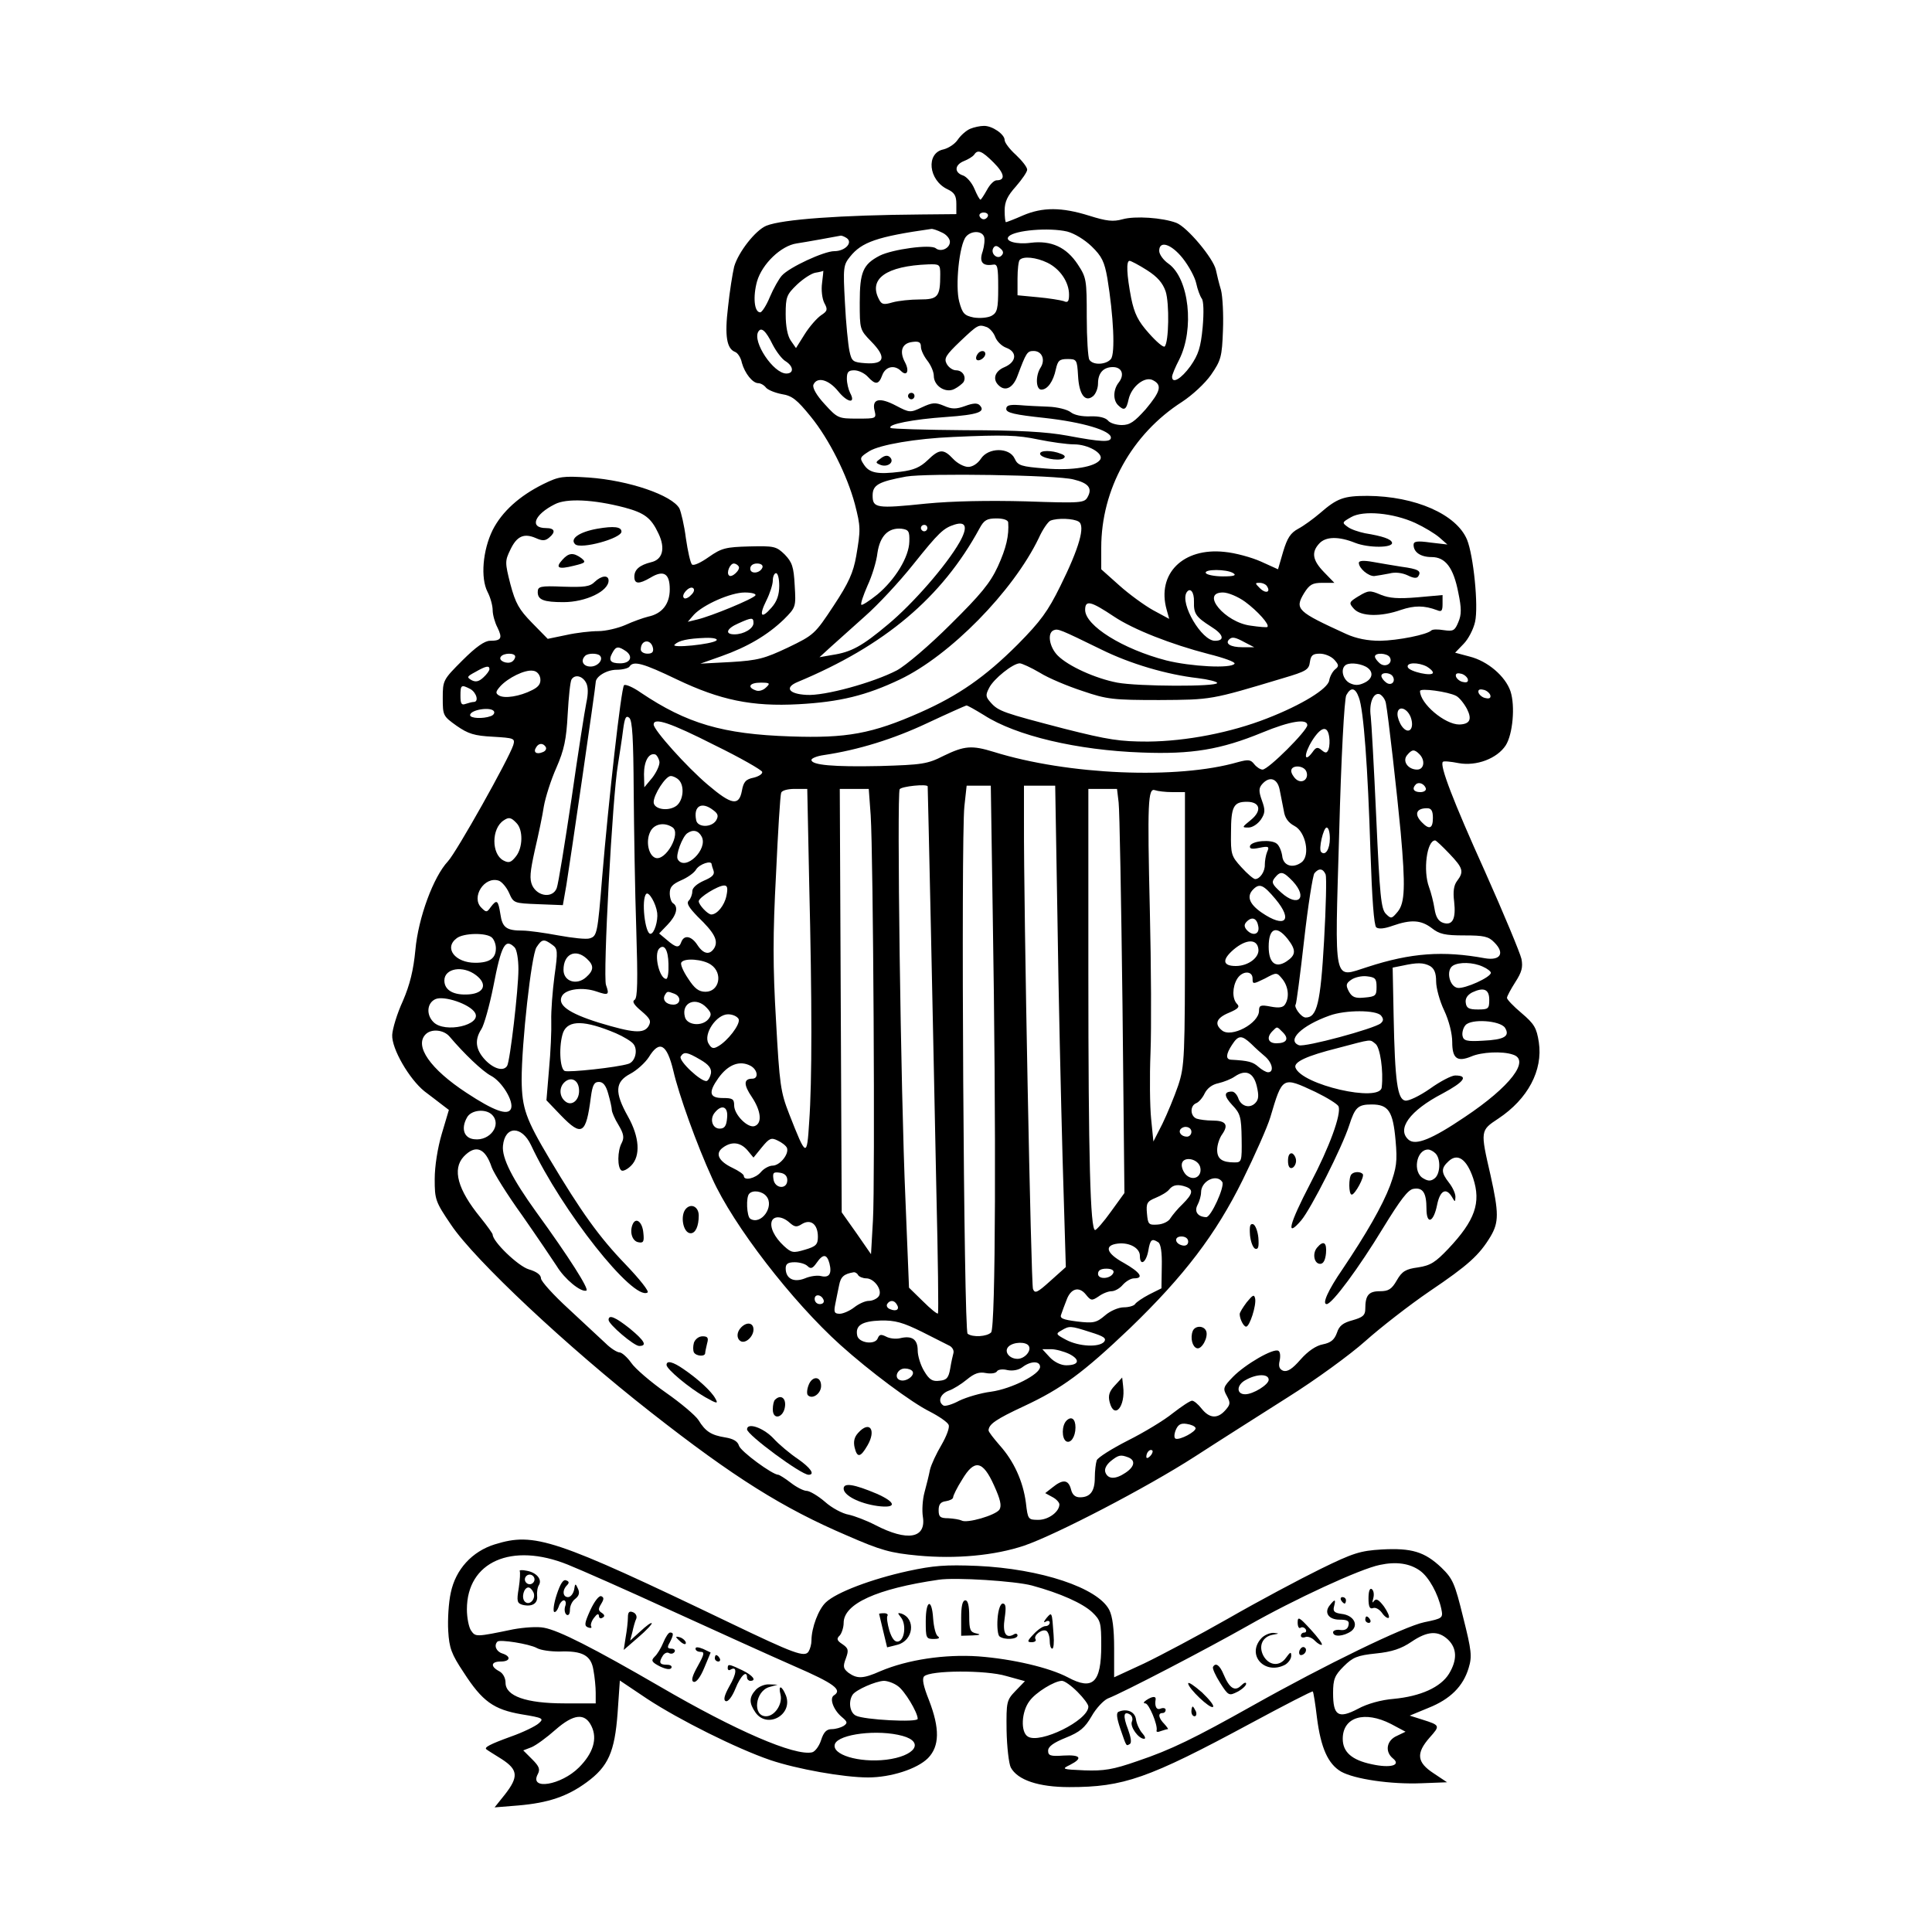 <?xml version="1.0" standalone="no"?>
<!DOCTYPE svg PUBLIC "-//W3C//DTD SVG 20010904//EN"
 "http://www.w3.org/TR/2001/REC-SVG-20010904/DTD/svg10.dtd">
<svg version="1.0" xmlns="http://www.w3.org/2000/svg"
 width="600pt" height="600pt" viewBox="0 0 600 600"
 preserveAspectRatio="xMidYMid meet">
<g transform="translate(0,600) scale(0.1,-0.1)"
fill="#000000" stroke="none">
<path d="M3013 5600 c-12 -5 -29 -20 -38 -33 -9 -14 -29 -27 -45 -31 -55 -11
-47 -96 13 -124 21 -10 27 -20 27 -45 l0 -32 -107 -1 c-253 -2 -433 -15 -483
-35 -34 -14 -87 -82 -100 -127 -5 -21 -14 -77 -19 -125 -11 -91 -4 -130 22
-140 8 -3 18 -18 21 -34 9 -32 33 -63 51 -63 7 0 18 -6 24 -14 6 -7 28 -16 49
-20 32 -5 47 -17 90 -70 57 -70 113 -182 137 -272 18 -70 18 -79 4 -161 -9
-51 -23 -83 -70 -154 -58 -88 -61 -91 -142 -130 -72 -34 -93 -40 -177 -45
l-95 -5 65 23 c82 29 144 66 194 114 38 38 38 39 34 106 -3 58 -8 72 -31 96
-26 25 -32 27 -110 25 -73 -2 -86 -5 -126 -33 -24 -17 -47 -28 -52 -23 -5 5
-13 41 -19 82 -5 40 -15 81 -20 92 -23 41 -156 87 -282 96 -80 5 -91 4 -140
-20 -75 -37 -129 -86 -158 -143 -31 -63 -38 -149 -16 -192 9 -17 16 -43 16
-57 0 -14 7 -39 15 -54 16 -33 12 -41 -23 -41 -17 0 -44 -19 -86 -61 -60 -60
-61 -62 -61 -117 0 -54 1 -56 43 -86 36 -25 55 -31 113 -34 66 -4 69 -5 63
-26 -14 -43 -176 -332 -203 -361 -45 -48 -92 -175 -101 -275 -6 -63 -17 -108
-39 -159 -18 -39 -32 -86 -33 -105 -2 -43 53 -137 100 -175 19 -14 43 -33 55
-42 l21 -16 -22 -74 c-13 -44 -22 -101 -22 -141 0 -63 2 -70 51 -142 73 -109
361 -379 619 -581 260 -204 412 -299 611 -384 105 -46 135 -54 220 -62 117
-11 238 0 330 31 99 34 380 180 529 276 74 48 205 131 290 185 86 54 193 132
240 174 47 42 137 112 200 155 120 81 154 112 189 170 26 44 26 73 0 190 -32
139 -32 139 24 176 92 61 139 150 126 237 -7 45 -14 57 -54 91 -25 21 -45 42
-45 47 0 5 12 27 26 49 20 31 24 46 19 72 -4 18 -55 141 -114 273 -98 217
-141 329 -130 339 2 3 24 1 49 -4 55 -10 119 14 146 55 22 34 30 122 15 168
-16 47 -71 94 -127 108 l-45 12 26 27 c15 15 31 46 36 69 11 49 -5 206 -25
255 -33 79 -161 135 -309 136 -74 0 -94 -7 -148 -54 -20 -17 -50 -39 -67 -48
-24 -13 -34 -28 -47 -71 l-16 -55 -53 24 c-29 13 -80 27 -113 30 -129 14 -211
-68 -180 -179 l8 -29 -50 27 c-27 15 -75 50 -105 77 l-56 50 0 67 c0 182 95
353 251 453 32 21 71 57 90 84 31 45 34 56 37 138 2 49 -1 105 -6 125 -6 20
-13 48 -16 63 -8 36 -89 133 -123 146 -43 16 -128 22 -167 11 -29 -8 -49 -6
-103 11 -86 27 -145 27 -206 1 -27 -12 -51 -21 -53 -21 -2 0 -4 16 -4 36 0 28
9 46 35 75 19 22 35 45 35 52 0 8 -16 28 -35 46 -19 17 -35 38 -35 46 0 18
-39 45 -65 44 -11 0 -30 -4 -42 -9z m73 -105 c34 -34 37 -55 9 -55 -8 0 -21
-13 -30 -30 -9 -16 -18 -30 -20 -30 -3 0 -11 15 -19 34 -8 19 -24 37 -35 41
-28 9 -27 33 3 45 13 5 27 14 31 19 11 18 24 13 61 -24z m-18 -166 c-2 -6 -8
-10 -13 -10 -5 0 -11 4 -13 10 -2 6 4 11 13 11 9 0 15 -5 13 -11z m-143 -51
c14 -6 25 -19 25 -29 0 -20 -28 -33 -44 -20 -16 13 -134 -3 -174 -23 -52 -27
-62 -51 -62 -145 0 -84 0 -85 36 -122 48 -49 41 -71 -18 -67 -39 3 -43 5 -50
38 -4 19 -11 87 -14 150 -6 109 -5 117 16 143 36 45 83 62 252 86 4 1 19 -4
33 -11z m389 3 c23 -6 54 -25 76 -46 32 -31 40 -48 49 -99 19 -116 25 -234 11
-251 -15 -18 -56 -20 -67 -2 -4 6 -8 66 -8 133 0 115 -1 122 -28 163 -35 53
-82 75 -146 67 -44 -6 -83 5 -68 20 19 19 124 28 181 15z m-258 -16 c3 -8 1
-28 -4 -45 -12 -33 -1 -47 31 -42 15 3 17 -6 17 -72 0 -66 -3 -77 -21 -87 -12
-6 -36 -8 -55 -5 -29 6 -35 12 -45 49 -13 48 0 177 21 202 16 19 49 19 56 0z
m-427 -4 c21 -14 -4 -41 -38 -41 -32 0 -140 -50 -163 -76 -9 -10 -26 -40 -37
-66 -11 -27 -25 -48 -30 -48 -19 0 -23 49 -10 96 16 55 75 111 123 118 27 4
121 21 136 24 3 1 11 -2 19 -7z m481 -55 c-13 -13 -35 7 -25 24 5 8 11 8 21
-1 10 -8 12 -15 4 -23z m563 -8 c19 -24 38 -59 42 -78 4 -19 12 -40 17 -47 6
-7 7 -43 3 -89 -6 -63 -13 -85 -38 -121 -29 -40 -57 -56 -57 -33 0 6 10 30 22
53 48 95 31 252 -33 298 -16 11 -29 29 -29 40 0 33 37 22 73 -23z m-420 -14
c39 -19 67 -60 67 -99 0 -22 -4 -26 -17 -20 -10 3 -46 9 -80 12 l-63 6 0 52
c0 28 3 55 7 58 11 12 51 8 86 -9z m309 -23 c33 -21 49 -40 58 -66 12 -37 10
-158 -3 -171 -4 -4 -26 15 -49 41 -34 38 -45 61 -55 109 -14 73 -16 116 -5
116 4 0 29 -13 54 -29z m-642 -13 c0 -70 -7 -78 -64 -78 -28 0 -66 -4 -84 -9
-27 -8 -34 -7 -42 9 -34 64 22 104 153 109 35 1 37 0 37 -31z m-367 -27 c-3
-21 0 -48 7 -62 11 -20 10 -25 -10 -38 -13 -9 -36 -35 -51 -59 l-27 -43 -16
23 c-10 14 -16 44 -16 82 0 54 3 61 35 92 19 18 45 35 57 37 13 2 24 5 25 6 0
0 -1 -16 -4 -38z m512 -137 c9 -4 21 -17 26 -31 5 -13 20 -28 34 -33 35 -13
32 -44 -5 -60 -32 -13 -39 -40 -16 -59 20 -17 43 -4 56 32 27 72 30 77 50 77
26 0 37 -27 22 -51 -17 -26 -15 -69 2 -69 19 0 37 25 45 63 6 27 11 32 36 32
29 0 30 -2 33 -52 3 -58 22 -84 47 -63 8 7 15 24 15 39 0 33 17 51 46 51 28 0
37 -23 19 -47 -18 -22 -19 -55 -3 -71 19 -19 26 -15 33 18 9 40 51 73 76 59
29 -15 23 -35 -23 -90 -35 -39 -49 -49 -74 -49 -17 0 -37 6 -43 14 -8 9 -28
14 -55 13 -26 -1 -50 4 -61 13 -10 8 -41 16 -69 17 -28 1 -69 3 -91 5 -30 2
-40 -1 -40 -12 0 -12 26 -18 120 -28 117 -13 205 -39 205 -61 0 -15 -29 -14
-135 6 -65 12 -152 17 -317 17 -124 1 -229 4 -232 7 -12 11 70 27 172 34 99 7
125 16 104 37 -7 7 -21 6 -45 -3 -28 -10 -41 -10 -66 1 -26 11 -36 10 -68 -5
-36 -17 -38 -17 -80 5 -51 27 -76 22 -67 -15 6 -25 5 -25 -54 -25 -58 0 -61 1
-101 45 -25 27 -38 50 -35 60 11 26 47 17 77 -20 29 -36 56 -40 37 -5 -5 10
-10 30 -10 44 0 21 5 26 23 26 13 0 32 -9 42 -20 24 -26 34 -25 45 5 10 27 38
33 58 13 18 -18 27 -1 13 26 -19 35 -10 60 22 64 21 3 27 -1 27 -15 0 -10 9
-29 20 -43 11 -14 20 -35 20 -47 0 -32 37 -55 64 -41 12 6 24 16 28 21 10 16
-2 37 -23 37 -10 0 -23 9 -29 20 -9 17 -3 27 42 70 56 53 57 53 83 44z m-665
-55 c11 -21 29 -45 40 -51 25 -16 26 -38 2 -38 -40 0 -106 99 -87 130 9 15 23
4 45 -41z m825 -294 c39 -8 89 -15 111 -15 43 0 92 -28 81 -47 -15 -23 -86
-35 -170 -28 -76 6 -86 9 -96 31 -16 35 -82 35 -105 -1 -10 -15 -26 -25 -39
-25 -13 0 -34 11 -47 25 -30 32 -43 31 -79 -4 -23 -22 -43 -31 -84 -36 -72 -9
-97 -4 -114 22 -14 21 -13 23 17 42 33 20 144 39 260 44 157 7 199 6 265 -8z
m109 -124 c46 -11 59 -27 44 -54 -10 -19 -19 -20 -192 -14 -117 3 -227 1 -310
-7 -154 -16 -166 -14 -166 25 0 33 18 43 104 59 64 11 468 5 520 -9z m-1395
-87 c63 -17 83 -32 106 -81 22 -46 13 -81 -23 -89 -36 -9 -52 -23 -52 -45 0
-23 14 -24 50 -3 41 25 60 13 60 -36 0 -46 -24 -76 -67 -85 -16 -4 -47 -15
-71 -26 -23 -10 -61 -19 -84 -19 -23 0 -68 -5 -99 -12 l-58 -12 -49 50 c-40
41 -51 60 -67 120 -17 67 -17 72 0 107 20 42 42 52 79 36 20 -9 29 -9 41 1 22
18 18 30 -9 30 -53 0 -37 42 27 74 36 19 120 15 216 -10z m2456 -48 c28 -13
61 -33 75 -45 l25 -22 -52 6 c-42 6 -53 4 -53 -7 0 -23 22 -38 56 -38 43 0 68
-33 83 -111 10 -48 10 -68 0 -91 -11 -27 -16 -29 -45 -25 -18 3 -35 3 -39 -1
-13 -13 -103 -31 -159 -32 -39 0 -74 7 -105 21 -153 70 -161 77 -131 127 17
27 26 32 57 32 l37 0 -32 33 c-36 37 -40 62 -15 89 20 22 60 23 112 2 41 -16
118 -16 114 1 -3 11 -29 20 -84 29 -19 4 -44 12 -54 20 -18 13 -17 14 11 30
38 22 131 13 199 -18z m-1264 2 c3 -41 -6 -80 -32 -137 -24 -52 -53 -87 -147
-180 -65 -65 -139 -128 -167 -143 -73 -38 -225 -80 -281 -76 -55 3 -68 23 -27
40 271 113 448 262 565 477 14 26 23 31 53 31 21 0 35 -5 36 -12z m219 2 c21
-13 2 -81 -57 -200 -39 -79 -61 -109 -132 -181 -102 -102 -185 -159 -302 -211
-151 -67 -230 -81 -404 -75 -211 7 -322 40 -465 136 -24 17 -48 27 -52 23 -9
-9 -48 -357 -68 -597 -14 -174 -16 -182 -38 -189 -10 -4 -54 1 -98 9 -43 8
-93 15 -111 15 -50 0 -63 9 -69 51 -7 44 -11 47 -30 22 -12 -17 -14 -17 -29
-2 -33 32 9 99 54 84 9 -3 24 -20 32 -38 14 -32 15 -32 90 -35 l77 -3 11 63
c11 67 91 616 91 629 0 18 34 39 65 39 19 0 37 5 40 10 12 19 43 10 147 -40
134 -64 233 -85 378 -77 128 7 210 27 315 77 155 74 351 273 431 439 12 27 29
51 36 54 22 9 72 7 88 -3z m-370 -64 c-41 -72 -145 -191 -222 -255 -81 -68
-114 -86 -173 -95 l-40 -7 35 32 c19 17 67 60 106 95 40 35 107 107 150 161
80 100 94 113 129 124 36 11 41 -9 15 -55z m-100 44 c0 -5 -4 -10 -10 -10 -5
0 -10 5 -10 10 0 6 5 10 10 10 6 0 10 -4 10 -10z m-56 -42 c-1 -48 -44 -118
-99 -164 -25 -20 -48 -35 -50 -32 -3 3 6 29 19 59 14 30 28 75 31 102 8 53 34
79 75 75 22 -3 25 -8 24 -40z m-530 -77 c7 -10 -22 -37 -30 -28 -9 8 3 37 15
37 5 0 12 -4 15 -9z m74 -3 c-7 -19 -38 -22 -38 -4 0 10 9 16 21 16 12 0 19
-5 17 -12z m1462 -18 c11 -7 2 -10 -32 -10 -26 0 -50 5 -53 10 -8 13 65 13 85
0z m-1410 -39 c0 -28 -7 -49 -24 -68 -32 -37 -40 -26 -16 22 11 22 20 50 20
62 0 13 5 23 10 23 6 0 10 -18 10 -39z m1515 -2 c12 -19 -5 -23 -22 -6 -16 16
-16 17 -1 17 9 0 20 -5 23 -11z m-1789 -27 c-8 -9 -19 -13 -22 -9 -10 9 16 38
28 31 6 -4 4 -13 -6 -22z m1562 -21 c-1 -37 6 -47 53 -77 39 -24 44 -44 12
-44 -41 0 -109 115 -88 150 11 17 24 2 23 -29z m-1362 20 c-7 -11 -138 -65
-181 -75 l-29 -7 19 22 c29 31 114 69 158 69 21 0 36 -4 33 -9z m1521 -20 c38
-28 77 -71 69 -78 -1 -2 -25 0 -52 4 -80 10 -157 103 -86 103 16 0 47 -13 69
-29z m-407 -46 c60 -40 177 -86 293 -116 48 -12 84 -25 81 -30 -9 -16 -136 -9
-212 10 -135 35 -252 108 -252 157 0 32 18 27 90 -21z m-1120 -20 c0 -17 -30
-35 -59 -35 -31 0 -25 18 12 34 42 19 47 19 47 1z m1080 -82 c91 -45 204 -78
300 -89 33 -4 60 -11 60 -15 0 -12 -245 -11 -310 1 -68 13 -152 51 -185 84
-26 26 -34 71 -12 79 13 5 20 2 147 -60z m-1195 28 c-14 -12 -143 -25 -130
-13 13 13 41 19 95 21 26 1 40 -3 35 -8z m1641 -6 l29 -15 -37 0 c-36 0 -54
11 -41 24 9 9 18 8 49 -9z m-1838 -18 c2 -12 -3 -17 -17 -17 -12 0 -21 6 -21
13 0 31 32 34 38 4z m-83 -10 c22 -17 12 -37 -19 -37 -30 0 -37 9 -25 31 12
23 19 23 44 6z m-345 -16 c0 -6 -5 -13 -10 -16 -15 -9 -43 3 -35 15 8 13 45
13 45 1z m263 3 c12 -12 -6 -34 -29 -34 -23 0 -32 18 -17 33 8 9 38 9 46 1z
m2281 -13 c14 -16 15 -20 2 -30 -8 -7 -16 -22 -18 -34 -4 -26 -85 -76 -193
-118 -112 -44 -251 -71 -370 -72 -86 0 -122 5 -260 40 -188 49 -204 54 -228
81 -16 18 -17 23 -5 46 14 28 74 76 95 76 6 0 35 -13 62 -29 27 -17 87 -42
133 -57 76 -26 95 -28 238 -28 163 1 159 0 385 68 71 21 80 26 83 50 3 21 9
26 31 26 15 0 35 -8 45 -19z m172 8 c11 -18 -13 -34 -31 -19 -8 7 -15 16 -15
21 0 13 38 11 46 -2z m-75 -29 c26 -14 24 -38 -5 -51 -17 -8 -29 -8 -45 0 -20
11 -28 41 -14 54 10 10 42 8 64 -3z m190 0 c10 -6 19 -14 19 -19 0 -13 -73 3
-78 17 -5 15 32 16 59 2z m-2911 -8 c0 -5 -9 -17 -19 -26 -14 -13 -24 -15 -37
-8 -15 9 -14 11 12 25 33 19 44 21 44 9z m158 -29 c2 -16 -5 -26 -25 -36 -39
-20 -86 -27 -103 -17 -12 7 -11 12 4 29 24 26 76 52 101 48 12 -1 21 -11 23
-24z m2647 7 c11 -17 -5 -32 -21 -19 -8 6 -14 15 -14 20 0 12 27 11 35 -1z
m233 -8 c3 -9 -2 -13 -14 -10 -9 1 -19 9 -22 16 -3 9 2 13 14 10 9 -1 19 -9
22 -16z m-2738 -12 c7 -13 7 -34 1 -62 -5 -24 -26 -158 -46 -298 -21 -140 -41
-265 -46 -278 -12 -32 -59 -27 -76 8 -9 20 -7 42 8 110 11 47 24 108 28 136 5
28 22 82 39 120 24 55 31 88 35 166 3 54 8 102 12 108 10 16 33 12 45 -10z
m559 -15 c-9 -9 -23 -13 -32 -9 -28 10 -19 24 15 24 29 0 31 -2 17 -15z m-918
-5 c19 -11 27 -40 10 -40 -5 0 -16 -3 -25 -6 -13 -5 -16 1 -16 25 0 34 2 36
31 21z m2759 -26 c15 -38 28 -219 36 -477 5 -150 11 -230 18 -237 8 -6 26 -4
51 5 57 20 88 18 121 -7 24 -19 41 -23 101 -23 61 0 76 -3 94 -22 33 -33 19
-57 -29 -49 -130 24 -230 17 -365 -27 -108 -34 -102 -63 -88 418 6 232 16 415
22 426 14 26 28 24 39 -7z m302 5 c10 -5 25 -24 34 -41 16 -32 9 -47 -24 -48
-45 0 -122 65 -122 104 0 10 87 -2 112 -15z m106 3 c3 -9 -2 -13 -14 -10 -9 1
-19 9 -22 16 -3 9 2 13 14 10 9 -1 19 -9 22 -16z m-324 -26 c7 -35 35 -283 46
-401 15 -168 13 -219 -9 -246 -19 -23 -21 -23 -37 -7 -15 15 -19 56 -30 300
-7 156 -15 297 -17 313 -6 41 8 76 28 69 8 -4 17 -16 19 -28z m-1248 -37 c99
-64 290 -109 490 -116 155 -6 245 9 374 62 87 36 140 44 140 23 0 -17 -121
-138 -139 -138 -7 0 -19 8 -26 17 -11 14 -18 15 -51 6 -187 -54 -527 -40 -758
32 -68 21 -91 19 -155 -12 -51 -26 -67 -28 -199 -32 -144 -3 -212 3 -212 19 0
5 17 12 38 15 108 16 217 50 321 99 64 30 118 54 122 55 3 1 27 -13 55 -30z
m-1522 12 c3 -5 -1 -12 -10 -15 -24 -9 -64 -7 -64 3 0 17 65 27 74 12z m2847
-18 c13 -36 -6 -57 -27 -29 -8 11 -14 28 -14 38 0 28 29 21 41 -9z m-2413
-230 c1 -120 4 -313 8 -429 5 -161 4 -213 -5 -219 -9 -5 -2 -16 21 -35 28 -24
31 -31 22 -47 -15 -24 -48 -21 -154 11 -96 30 -131 56 -114 84 13 21 65 27
106 13 38 -13 41 -11 30 20 -10 27 20 587 37 684 5 33 13 82 16 108 5 38 9 46
19 38 10 -8 13 -65 14 -228z m251 143 c80 -39 146 -77 148 -83 2 -6 -10 -14
-26 -18 -25 -5 -32 -13 -37 -41 -9 -48 -32 -44 -106 19 -65 55 -168 170 -168
187 0 23 53 5 189 -64z m1909 25 c2 -12 1 -29 -2 -38 -5 -12 -9 -13 -21 -3
-13 11 -18 10 -29 -6 -27 -36 -27 -6 -1 36 28 44 48 48 53 11z m-2433 -31 c3
-6 -1 -13 -10 -16 -19 -8 -30 0 -20 15 8 14 22 14 30 1z m2713 -22 c19 -19 15
-48 -7 -48 -28 0 -47 26 -31 45 15 18 22 19 38 3z m-2360 -24 c1 -10 -9 -32
-22 -49 l-25 -30 -1 41 c0 40 15 67 35 61 5 -2 11 -12 13 -23z m2009 -30 c9
-23 -13 -40 -32 -24 -8 7 -15 19 -15 26 0 19 39 18 47 -2z m-1949 -26 c19 -19
14 -65 -8 -81 -26 -18 -70 -10 -70 12 0 23 37 81 53 81 7 0 18 -5 25 -12z
m1866 -30 c4 -18 9 -48 13 -66 3 -22 14 -37 33 -47 35 -18 50 -92 22 -113 -27
-20 -57 -11 -60 20 -2 14 -9 32 -17 38 -17 14 -77 9 -83 -7 -2 -9 5 -11 29 -6
29 6 32 4 24 -13 -4 -10 -7 -28 -7 -39 1 -21 -15 -45 -30 -45 -5 0 -24 16 -43
37 -31 34 -33 40 -32 107 0 81 8 96 49 96 42 0 48 -28 12 -57 -27 -22 -28 -23
-7 -23 13 0 29 11 39 25 13 20 14 29 3 59 -10 28 -10 38 0 50 23 27 48 19 55
-16z m454 4 c2 -7 -6 -12 -17 -12 -21 0 -27 11 -14 24 9 9 26 2 31 -12z
m-1547 6 c0 -2 5 -201 10 -443 5 -242 13 -609 17 -815 5 -206 7 -377 5 -379
-2 -3 -23 14 -47 38 l-43 42 -11 272 c-15 337 -27 1261 -18 1276 6 9 84 17 87
9z m202 -395 c11 -665 9 -1287 -5 -1301 -13 -13 -57 -16 -73 -4 -12 8 -21
1537 -10 1638 l7 64 37 0 38 0 6 -397z m201 -15 c3 -227 11 -564 16 -748 l10
-335 -48 -43 c-41 -37 -48 -40 -54 -25 -6 16 -29 1186 -28 1451 l0 112 48 0
49 0 7 -412z m-771 110 c9 -370 9 -616 0 -742 -7 -112 -9 -111 -62 24 -27 69
-30 91 -41 290 -10 168 -10 268 0 455 6 132 13 246 16 253 2 7 20 12 42 12
l39 0 6 -292z m191 210 c8 -125 14 -1138 7 -1258 l-6 -105 -45 65 -46 65 -3
658 -3 657 45 0 45 0 6 -82z m770 40 c3 -24 8 -306 12 -628 l6 -585 -42 -58
c-22 -31 -45 -57 -49 -57 -15 0 -21 226 -21 798 l0 572 44 0 45 0 5 -42z m167
32 l39 0 0 -423 c0 -403 -1 -427 -21 -488 -12 -35 -34 -88 -49 -119 l-28 -55
-7 70 c-4 39 -5 131 -2 205 3 74 2 272 -2 440 -8 339 -6 384 16 376 8 -3 32
-6 54 -6z m-1426 -56 c15 -11 17 -18 9 -32 -15 -23 -58 -22 -62 1 -9 44 17 59
53 31z m2235 -24 c0 -33 -11 -38 -34 -14 -25 25 -18 44 16 44 13 0 18 -8 18
-30z m-2846 -16 c21 -21 20 -77 -2 -104 -15 -19 -22 -21 -39 -12 -37 20 -37
99 1 124 16 11 23 10 40 -8z m484 -13 c29 -18 -21 -107 -53 -95 -21 8 -30 51
-16 80 11 25 43 32 69 15z m2042 -35 c0 -33 -14 -55 -27 -42 -9 8 7 76 17 76
6 0 10 -15 10 -34z m-1951 6 c21 -39 -51 -109 -74 -71 -8 12 14 70 29 81 18
13 35 9 45 -10z m2322 -53 c43 -45 46 -56 24 -85 -10 -13 -13 -33 -9 -64 6
-54 -5 -75 -34 -66 -15 5 -23 18 -27 44 -3 20 -11 51 -17 67 -19 51 -7 145 19
145 3 0 22 -18 44 -41z m-2291 -33 c0 -2 3 -12 6 -20 4 -12 -4 -20 -30 -31
-22 -10 -36 -22 -36 -33 0 -10 -5 -23 -11 -29 -8 -8 0 -21 28 -50 51 -49 64
-73 52 -96 -14 -24 -34 -21 -53 8 -18 28 -41 33 -50 10 -7 -20 -16 -19 -45 6
l-24 20 26 27 c28 29 35 56 17 67 -5 3 -10 17 -10 31 0 19 8 28 35 40 19 8 41
23 47 34 11 17 48 29 48 16z m1907 -32 c3 -9 1 -101 -5 -206 -11 -194 -22
-238 -57 -238 -14 0 -38 33 -31 41 2 2 14 92 26 199 12 107 27 201 32 208 14
17 27 15 35 -4z m-102 -21 c48 -52 16 -82 -36 -35 -29 26 -31 32 -20 46 18 22
26 20 56 -11z m-1759 -45 c-6 -30 -29 -58 -47 -58 -11 0 -39 30 -39 41 0 12
60 49 79 49 10 0 12 -8 7 -32z m1705 -10 c56 -67 30 -92 -43 -42 -39 27 -47
51 -26 72 20 20 32 14 69 -30z m-1920 -43 c3 -24 -9 -65 -21 -65 -17 0 -29
108 -13 124 8 8 30 -29 34 -59z m1867 -43 c4 -25 -19 -30 -37 -9 -8 10 -7 17
1 25 17 17 32 10 36 -16z m91 -38 c27 -35 26 -50 -4 -70 -34 -22 -55 -4 -55
46 0 58 24 68 59 24z m-2471 4 c7 -7 12 -21 12 -33 0 -31 -19 -45 -64 -45 -63
0 -98 46 -58 76 21 17 94 18 110 2z m187 -22 c17 -12 18 -19 7 -97 -6 -46 -11
-109 -10 -139 1 -30 -2 -98 -7 -151 l-8 -96 45 -47 c65 -67 78 -59 93 57 5 37
10 47 25 47 13 0 22 -11 29 -37 6 -21 11 -43 11 -50 0 -6 9 -28 21 -47 16 -27
18 -39 10 -55 -14 -25 -14 -78 -1 -86 5 -3 18 3 30 15 30 30 26 89 -10 153
-42 75 -40 107 7 132 21 11 47 35 58 52 33 54 56 41 76 -42 17 -74 72 -228
121 -335 65 -145 248 -382 398 -517 90 -81 221 -179 278 -207 29 -15 55 -33
58 -41 4 -8 -7 -36 -22 -62 -16 -27 -32 -61 -36 -78 -3 -16 -11 -48 -17 -70
-6 -22 -8 -56 -5 -75 11 -68 -48 -78 -148 -26 -27 14 -64 28 -82 32 -19 3 -53
21 -74 40 -22 19 -48 34 -57 34 -9 0 -31 11 -49 25 -18 14 -36 25 -39 25 -18
0 -116 72 -122 90 -4 14 -18 22 -43 26 -43 7 -61 18 -83 54 -9 14 -55 53 -101
85 -47 33 -96 75 -108 93 -12 17 -29 32 -36 32 -7 0 -27 12 -43 28 -16 15 -68
63 -115 107 -47 43 -86 86 -86 95 0 11 -14 21 -38 28 -33 10 -112 86 -112 108
0 3 -17 27 -38 53 -71 87 -88 150 -52 189 37 39 67 27 87 -33 6 -17 48 -85 95
-150 46 -66 94 -137 107 -157 24 -40 75 -82 92 -76 10 3 -54 104 -155 243 -75
104 -108 169 -104 207 6 62 58 63 87 2 96 -205 318 -485 362 -458 6 3 -24 41
-69 88 -81 84 -137 162 -236 328 -73 123 -85 156 -86 244 0 115 30 386 46 412
17 26 23 27 49 8z m2193 -13 c4 -26 -31 -53 -70 -53 -41 0 -44 19 -7 51 39 33
73 34 77 2z m-2310 5 c7 -7 12 -37 12 -68 0 -63 -26 -285 -35 -300 -11 -18
-41 -10 -68 18 -30 32 -34 62 -12 96 8 12 25 72 37 132 25 130 37 151 66 122z
m478 -51 c1 -26 -2 -47 -7 -47 -21 0 -39 76 -22 94 16 16 28 -4 29 -47z m-254
16 c23 -21 23 -36 -2 -58 -29 -26 -70 -13 -70 23 0 49 37 67 72 35z m386 -19
c38 -26 26 -84 -17 -84 -21 0 -34 10 -54 41 -15 22 -25 45 -21 50 9 15 68 10
92 -7z m2233 -4 c13 -8 19 -21 19 -48 0 -20 11 -61 25 -90 15 -32 25 -72 25
-98 0 -51 15 -63 59 -45 32 14 97 17 129 6 56 -17 -8 -100 -149 -194 -102 -69
-152 -89 -174 -71 -39 33 3 91 105 144 67 36 82 56 39 56 -11 0 -46 -18 -78
-41 -33 -23 -67 -39 -77 -37 -24 4 -32 59 -36 263 l-3 150 30 6 c46 10 65 10
86 -1z m164 -2 c14 -6 25 -15 25 -19 0 -14 -80 -50 -103 -47 -26 4 -37 55 -15
69 19 12 63 11 93 -3z m-3126 -27 c35 -27 25 -55 -21 -59 -48 -4 -78 12 -78
43 0 38 58 48 99 16z m2411 -10 c0 -18 1 -18 38 0 37 20 37 20 55 -2 18 -23
22 -56 8 -78 -6 -10 -19 -12 -45 -7 -31 6 -36 4 -36 -13 0 -39 -86 -85 -115
-61 -25 20 -17 39 22 55 28 12 34 18 25 27 -16 16 -15 53 0 78 16 26 48 26 48
1z m385 -26 c0 -27 -3 -30 -37 -33 -29 -3 -39 1 -49 19 -10 19 -9 25 7 36 11
8 33 13 49 11 26 -3 30 -7 30 -33z m350 -40 c0 -28 -3 -30 -35 -30 -28 0 -36
4 -38 21 -2 13 5 24 20 32 36 17 53 10 53 -23z m-2531 19 c23 -9 20 -34 -3
-34 -22 0 -35 15 -26 30 7 12 8 12 29 4z m-619 -59 c23 -38 -94 -65 -129 -29
-23 23 -20 59 6 71 26 12 107 -15 123 -42z m720 15 c15 -16 15 -22 5 -35 -20
-24 -67 -19 -73 7 -12 45 35 64 68 28z m2094 -24 c8 -10 8 -16 -1 -24 -21 -17
-236 -75 -254 -68 -39 15 8 61 95 92 49 18 145 18 160 0z m-1995 -11 c6 -16
-35 -69 -65 -85 -14 -8 -20 -6 -29 10 -16 29 25 90 61 90 15 0 29 -7 33 -15z
m-381 -44 c23 -10 48 -25 54 -33 15 -18 6 -56 -16 -62 -35 -11 -184 -27 -197
-22 -16 6 -19 81 -5 120 16 39 67 38 164 -3z m2761 17 c16 -26 -2 -37 -69 -40
-50 -3 -60 0 -63 15 -2 10 2 25 9 33 17 21 108 15 123 -8z m-690 -14 c20 -20
12 -34 -20 -34 -26 0 -32 18 -12 38 15 15 13 15 32 -4z m-2588 -13 c44 -52
102 -108 129 -122 34 -18 71 -79 62 -102 -9 -23 -53 -7 -138 49 -113 74 -163
146 -127 182 18 18 56 14 74 -7z m2490 -23 c13 -13 33 -31 44 -40 22 -20 27
-48 8 -48 -6 0 -20 8 -30 17 -17 15 -30 19 -85 22 -17 1 -16 17 3 46 20 31 30
31 60 3z m386 0 c14 -11 25 -84 19 -135 -5 -48 -250 8 -268 62 -5 17 35 36
131 60 110 29 99 28 118 13z m-2097 -49 c26 -15 35 -27 33 -42 -2 -11 -8 -22
-13 -24 -16 -5 -89 63 -81 76 10 16 20 14 61 -10z m156 -19 c22 -12 26 -40 5
-40 -27 0 -27 -19 -1 -57 28 -42 33 -81 9 -90 -21 -8 -64 35 -64 64 0 20 -5
23 -35 23 -42 0 -46 17 -14 62 30 42 66 56 100 38z m1572 -63 c7 -30 6 -42 -5
-53 -18 -18 -45 -9 -53 17 -4 10 -12 19 -19 19 -26 0 -25 -14 1 -42 25 -26 28
-37 29 -104 1 -71 0 -74 -22 -74 -39 0 -54 11 -54 39 0 15 7 37 16 49 20 29
11 42 -31 42 -18 0 -40 3 -49 6 -20 8 -21 40 -1 48 8 3 20 17 26 30 8 16 23
28 43 32 17 4 40 13 51 21 34 23 58 12 68 -30z m-2105 -8 c4 -34 -22 -57 -43
-39 -18 15 -19 42 -3 58 19 19 43 10 46 -19z m2287 -10 c37 -18 69 -38 72 -45
9 -24 -28 -126 -88 -240 -66 -127 -77 -171 -28 -114 31 37 127 227 149 295 18
56 27 65 70 65 52 0 66 -21 74 -111 6 -67 3 -85 -17 -141 -24 -63 -74 -150
-148 -260 -44 -64 -64 -108 -49 -108 17 0 101 114 175 236 54 88 78 120 95
122 29 5 40 -13 40 -61 0 -52 22 -44 33 11 9 45 28 55 46 25 10 -17 10 -17 11
0 0 11 -9 30 -20 44 -25 32 -25 45 -1 67 28 26 56 6 76 -53 25 -76 6 -131 -77
-219 -40 -42 -55 -52 -94 -58 -38 -5 -50 -12 -66 -40 -16 -28 -26 -34 -53 -34
-35 0 -45 -13 -45 -55 0 -20 -8 -26 -39 -35 -30 -8 -42 -17 -49 -39 -8 -22
-19 -31 -44 -36 -21 -4 -46 -21 -69 -47 -26 -30 -41 -39 -54 -35 -12 5 -15 14
-11 31 3 14 2 28 -4 31 -15 9 -103 -42 -141 -81 -30 -31 -32 -36 -19 -59 12
-22 11 -27 -5 -45 -24 -27 -49 -25 -73 5 -11 14 -24 25 -30 25 -6 0 -33 -18
-60 -39 -27 -22 -90 -60 -140 -85 -49 -25 -92 -52 -96 -61 -3 -9 -6 -33 -6
-54 0 -42 -14 -61 -46 -61 -15 0 -24 8 -28 25 -8 30 -25 32 -57 6 l-23 -18 22
-12 c12 -6 22 -17 22 -23 0 -23 -34 -48 -65 -48 -32 0 -33 1 -39 53 -9 68 -38
130 -81 178 -19 22 -35 42 -35 47 1 19 22 34 110 75 118 55 184 104 329 242
169 163 267 292 350 460 38 77 77 165 86 195 38 128 37 127 140 79z m-1827
-81 c-2 -25 -8 -33 -23 -33 -23 0 -32 30 -15 50 22 27 42 18 38 -17z m-730 10
c31 -31 -6 -82 -55 -76 -32 3 -42 33 -23 67 12 24 58 29 78 9z m2172 -53 c0
-8 -6 -15 -14 -15 -17 0 -28 14 -19 24 12 12 33 6 33 -9z m-1256 -50 c7 -19
-22 -55 -45 -55 -10 0 -27 -9 -36 -20 -17 -20 -53 -28 -53 -12 0 5 -16 16 -35
25 -44 21 -55 45 -30 63 27 20 54 17 76 -8 l19 -23 26 32 c23 28 29 31 49 21
13 -6 26 -16 29 -23z m2014 -17 c17 -17 15 -63 -2 -77 -11 -9 -20 -10 -35 -1
-35 18 -23 90 14 90 6 0 16 -5 23 -12z m-730 -46 c4 -27 -22 -40 -43 -22 -8 7
-15 21 -15 32 0 30 54 21 58 -10z m-1283 -37 c0 -30 -39 -27 -43 3 -3 20 0 23
20 20 15 -2 23 -10 23 -23z m1351 -6 c8 -14 -35 -109 -50 -109 -26 1 -38 17
-27 38 6 11 11 29 11 39 0 36 49 59 66 32z m-112 -15 c23 -9 20 -22 -11 -53
-16 -15 -32 -35 -38 -44 -5 -10 -23 -19 -40 -20 -28 -2 -30 1 -33 34 -3 32 0
38 27 49 17 7 36 18 42 26 12 15 28 17 53 8z m-1304 -29 c26 -31 -16 -91 -50
-70 -11 7 -14 68 -3 78 11 12 40 8 53 -8z m72 -82 c16 -14 22 -15 39 -4 27 16
49 -1 49 -40 0 -24 -6 -30 -40 -40 -37 -11 -42 -10 -66 12 -29 27 -44 58 -37
77 7 17 33 15 55 -5z m1238 -59 c0 -9 -7 -14 -17 -12 -25 5 -28 28 -4 28 12 0
21 -6 21 -16z m-93 -2 c8 -5 12 -32 11 -75 l-1 -68 -38 -19 c-21 -11 -40 -24
-44 -30 -3 -5 -19 -10 -35 -10 -16 0 -42 -11 -58 -25 -27 -23 -36 -25 -87 -19
-46 6 -55 10 -49 23 3 9 10 28 16 43 13 37 39 44 60 18 16 -20 19 -20 40 -6
12 9 30 16 40 16 10 0 26 9 35 20 10 11 25 20 35 20 32 0 19 19 -32 48 -55 30
-62 55 -18 60 36 4 68 -14 68 -38 0 -33 19 -22 26 15 6 36 11 40 31 27z
m-1021 -66 c8 -32 -1 -45 -26 -39 -11 3 -34 0 -50 -7 -35 -14 -60 -1 -60 31 0
14 7 19 28 19 15 0 33 -5 40 -12 10 -10 16 -7 28 10 20 29 32 28 40 -2z m882
-28 c-7 -20 -48 -23 -48 -4 0 11 9 16 26 16 16 0 24 -5 22 -12z m-793 -8 c3
-5 15 -10 25 -10 26 0 53 -39 38 -57 -6 -7 -19 -13 -30 -13 -11 0 -31 -9 -45
-20 -14 -11 -35 -20 -45 -20 -17 0 -19 5 -14 30 3 17 9 43 12 59 5 26 15 35
46 40 4 0 10 -3 13 -9z m-107 -78 c2 -7 -3 -12 -12 -12 -9 0 -16 7 -16 16 0
17 22 14 28 -4z m227 -13 c10 -15 -1 -23 -20 -15 -9 3 -13 10 -10 16 8 13 22
13 30 -1z m78 -85 c40 -20 79 -40 87 -44 8 -5 13 -14 11 -22 -2 -7 -7 -29 -10
-48 -5 -29 -11 -36 -33 -38 -22 -3 -32 3 -48 30 -11 18 -20 47 -20 64 0 35
-18 47 -55 38 -13 -3 -32 -1 -43 5 -16 8 -21 7 -26 -5 -8 -22 -60 -15 -64 9
-6 31 15 44 73 46 45 1 69 -6 128 -35z m523 -1 c42 -13 51 -19 43 -30 -16 -18
-78 -15 -118 6 -32 17 -33 19 -15 29 25 15 28 15 90 -5z m-191 -43 c9 -15 -13
-40 -35 -40 -26 0 -43 23 -28 38 15 15 55 16 63 2z m126 -25 c35 -18 30 -35
-10 -35 -16 0 -37 10 -51 25 l-23 25 27 0 c15 0 40 -7 57 -15z m-91 -40 c0
-23 -88 -68 -152 -77 -32 -4 -76 -17 -99 -28 -22 -12 -44 -18 -49 -15 -19 12
-10 36 16 46 15 5 40 21 57 35 23 19 38 24 58 20 16 -3 31 -1 35 5 3 6 18 8
33 4 16 -3 34 0 46 9 26 20 55 20 55 1z m-396 -14 c8 -13 -21 -34 -39 -27 -20
7 -8 36 15 36 11 0 21 -4 24 -9z m1106 -26 c0 -15 -48 -45 -73 -45 -28 0 -27
29 1 44 35 20 72 20 72 1z m-227 -150 c2 -11 -49 -38 -62 -33 -5 2 -5 13 0 26
7 17 15 23 34 20 14 -2 26 -7 28 -13z m-141 -87 c-7 -7 -12 -8 -12 -2 0 14 12
26 19 19 2 -3 -1 -11 -7 -17z m-68 -4 c23 -9 20 -29 -9 -48 -31 -21 -54 -20
-62 1 -4 10 2 23 16 35 25 20 31 21 55 12z m-417 -87 c20 -44 24 -63 17 -75
-12 -18 -102 -44 -118 -34 -6 3 -24 6 -41 7 -25 0 -30 4 -30 25 0 18 6 26 23
28 12 2 22 7 22 12 0 5 12 30 28 55 38 64 64 60 99 -18z"/>
<path d="M3035 4899 c-4 -6 -5 -13 -2 -16 7 -7 27 6 27 18 0 12 -17 12 -25 -2z"/>
<path d="M2820 4770 c0 -5 5 -10 10 -10 6 0 10 5 10 10 0 6 -4 10 -10 10 -5 0
-10 -4 -10 -10z"/>
<path d="M3230 4591 c0 -13 56 -24 72 -15 8 5 6 10 -8 15 -27 11 -64 11 -64 0z"/>
<path d="M2736 4577 c-18 -13 -18 -14 -1 -21 22 -8 44 9 29 24 -7 7 -16 6 -28
-3z"/>
<path d="M1855 4358 c-56 -10 -86 -31 -69 -48 17 -17 144 18 144 39 0 15 -23
18 -75 9z"/>
<path d="M1747 4262 c-24 -26 -13 -31 35 -19 37 9 39 11 23 24 -25 18 -39 16
-58 -5z"/>
<path d="M1847 4193 c-15 -15 -32 -17 -97 -15 -73 3 -80 1 -80 -17 0 -24 19
-31 80 -31 69 0 140 34 140 67 0 18 -22 16 -43 -4z"/>
<path d="M4220 4252 c0 -17 30 -42 48 -41 9 1 31 5 47 8 18 5 40 2 57 -6 18
-9 29 -10 33 -2 10 16 -1 22 -53 29 -26 4 -66 11 -89 15 -28 5 -43 4 -43 -3z"/>
<path d="M4220 4149 c-31 -19 -32 -21 -15 -40 22 -24 84 -25 146 -3 42 14 72
14 112 -1 14 -6 17 -2 17 20 l0 27 -78 -7 c-60 -5 -87 -3 -114 8 -33 14 -38
14 -68 -4z"/>
<path d="M2131 2247 c-20 -20 -10 -77 14 -77 15 0 25 22 25 55 0 26 -22 39
-39 22z"/>
<path d="M1964 2196 c-9 -24 0 -51 19 -54 15 -3 18 2 15 29 -3 35 -24 51 -34
25z"/>
<path d="M1890 1901 c0 -14 79 -81 95 -81 26 0 17 16 -29 54 -44 35 -66 45
-66 27z"/>
<path d="M2302 1878 c-15 -15 -15 -35 -2 -43 15 -9 40 14 40 36 0 21 -20 25
-38 7z"/>
<path d="M2155 1830 c-3 -11 -3 -24 0 -30 7 -12 35 -14 35 -2 0 4 3 17 6 30 5
17 2 22 -14 22 -12 0 -23 -9 -27 -20z"/>
<path d="M2070 1761 c0 -13 71 -72 120 -100 37 -21 41 -21 32 -5 -12 23 -55
62 -99 92 -33 23 -53 28 -53 13z"/>
<path d="M2511 1698 c-5 -13 -6 -27 -2 -31 14 -14 41 5 41 29 0 31 -28 32 -39
2z"/>
<path d="M2407 1653 c-4 -3 -7 -17 -7 -30 0 -35 34 -26 38 10 3 26 -14 37 -31
20z"/>
<path d="M2320 1561 c0 -17 168 -141 191 -141 21 0 7 21 -33 49 -24 16 -59 45
-77 65 -32 33 -81 49 -81 27z"/>
<path d="M2665 1550 c-12 -13 -15 -27 -11 -45 8 -33 18 -32 40 6 28 48 7 79
-29 39z"/>
<path d="M2620 1377 c0 -21 48 -46 105 -54 61 -8 59 11 -2 38 -71 30 -103 35
-103 16z"/>
<path d="M4000 2395 c0 -17 5 -25 13 -22 6 2 12 12 12 22 0 10 -6 20 -12 23
-8 2 -13 -6 -13 -23z"/>
<path d="M4197 2353 c-9 -9 -9 -63 1 -63 10 0 41 57 34 64 -7 8 -27 8 -35 -1z"/>
<path d="M3882 2164 c2 -20 9 -39 16 -42 10 -3 12 6 10 34 -2 20 -9 39 -16 42
-10 3 -12 -6 -10 -34z"/>
<path d="M4090 2125 c-15 -18 -9 -50 10 -50 10 0 16 12 18 33 3 34 -8 41 -28
17z"/>
<path d="M3872 1956 c-12 -16 -22 -32 -22 -37 0 -15 12 -39 20 -39 11 0 32 66
28 87 -3 14 -7 12 -26 -11z"/>
<path d="M3704 1866 c-8 -21 -1 -49 13 -53 15 -5 36 34 29 53 -7 18 -35 18
-42 0z"/>
<path d="M3462 1697 c-17 -18 -21 -31 -16 -51 14 -56 50 -15 42 49 l-3 27 -23
-25z"/>
<path d="M3312 1588 c-15 -15 -15 -55 -1 -64 14 -8 29 14 29 43 0 27 -13 36
-28 21z"/>
<path d="M1537 1204 c-71 -22 -122 -78 -137 -150 -7 -31 -10 -85 -8 -119 3
-53 10 -72 48 -129 58 -90 93 -115 180 -130 67 -11 70 -13 53 -28 -10 -9 -49
-28 -86 -41 -66 -24 -85 -34 -76 -40 2 -2 23 -15 47 -30 51 -33 53 -55 10
-110 l-32 -40 74 6 c93 8 152 28 212 72 67 49 87 94 96 215 l7 101 85 -57 c99
-65 277 -154 382 -190 83 -28 228 -54 304 -54 70 0 152 26 186 60 36 37 37 92
3 180 -18 45 -22 67 -15 74 19 19 192 20 255 1 l58 -16 -29 -30 c-28 -29 -29
-34 -28 -123 1 -51 7 -103 13 -115 21 -39 86 -61 182 -61 168 0 244 26 563
198 104 56 191 101 193 99 2 -2 8 -39 13 -82 12 -93 34 -143 75 -167 41 -23
154 -40 250 -36 l79 3 -42 28 c-52 34 -55 62 -12 111 33 37 33 38 -24 56 l-38
12 58 24 c68 27 108 67 125 124 11 36 9 54 -17 157 -26 106 -32 120 -68 155
-52 49 -92 61 -185 56 -67 -4 -89 -11 -191 -61 -63 -31 -191 -99 -285 -153
-93 -53 -212 -116 -262 -140 l-93 -43 0 90 c0 61 -5 99 -15 119 -35 69 -213
128 -410 137 -99 4 -136 1 -215 -16 -114 -25 -222 -66 -255 -97 -23 -21 -45
-79 -45 -119 0 -11 -4 -26 -9 -34 -12 -19 -46 -6 -244 89 -546 262 -607 282
-730 244z m226 -63 c40 -16 185 -80 322 -143 138 -63 310 -141 383 -173 122
-53 149 -73 122 -90 -15 -9 -2 -45 24 -67 18 -15 19 -19 6 -28 -8 -5 -25 -10
-37 -10 -16 0 -25 -9 -33 -34 -6 -19 -19 -36 -28 -38 -54 -12 -237 67 -472
204 -207 120 -315 175 -361 183 -20 4 -62 1 -95 -5 -116 -24 -117 -24 -131 -4
-7 10 -13 40 -13 66 0 148 139 209 313 139z m2647 -19 c28 -20 56 -72 66 -118
6 -29 5 -30 -53 -42 -62 -13 -307 -132 -533 -259 -180 -101 -253 -137 -357
-172 -77 -27 -105 -31 -165 -29 -70 3 -72 4 -45 17 41 21 33 32 -20 29 -41 -3
-48 0 -48 15 0 13 17 25 54 40 45 18 60 31 81 67 14 25 37 49 50 55 49 19 308
154 435 226 146 83 350 177 410 189 51 11 93 5 125 -18z m-1205 -46 c88 -24
157 -55 187 -83 26 -25 28 -32 28 -103 0 -116 -26 -141 -104 -99 -57 30 -171
57 -278 65 -104 7 -219 -10 -304 -46 -54 -24 -72 -24 -99 -5 -16 13 -18 19 -8
45 9 25 8 31 -11 44 -17 11 -19 17 -8 27 6 7 12 25 12 39 0 59 102 106 295
134 52 8 238 -4 290 -18z m1292 -168 c28 -27 29 -63 3 -106 -26 -42 -88 -70
-172 -78 -38 -3 -82 -15 -111 -31 -61 -32 -77 -21 -77 49 0 43 5 55 33 83 28
28 42 34 100 40 50 5 79 15 110 36 50 34 83 36 114 7z m-2830 -26 c12 -7 43
-11 70 -11 72 3 99 -12 106 -58 4 -21 7 -53 7 -70 l0 -33 -97 0 c-120 0 -183
23 -183 64 0 15 -8 30 -20 36 -28 15 -25 30 5 30 30 0 33 16 5 25 -19 6 -27
25 -15 37 8 7 98 -7 122 -20z m1121 -118 c21 -14 62 -82 62 -102 0 -12 -168
-3 -192 10 -19 9 -24 44 -10 65 10 15 71 42 97 43 11 0 31 -7 43 -16z m558
-18 c19 -19 34 -39 34 -46 0 -43 -151 -117 -188 -93 -23 14 -20 77 5 110 19
27 78 63 101 63 8 0 29 -15 48 -34z m-1509 -107 c19 -39 5 -84 -39 -128 -55
-55 -155 -72 -128 -21 8 15 5 24 -17 46 l-28 28 26 10 c14 6 47 30 74 54 57
50 92 53 112 11z m2483 7 l45 -24 -27 -13 c-32 -14 -38 -49 -12 -70 26 -21 -7
-31 -66 -18 -62 13 -90 38 -90 79 0 68 68 88 150 46z m-1517 -37 c69 -19 39
-63 -51 -74 -85 -10 -171 16 -159 49 12 31 134 46 210 25z"/>
<path d="M1614 1121 c2 -3 1 -27 -3 -53 -7 -41 -5 -47 12 -52 29 -7 48 4 45
28 -1 11 1 27 6 34 10 17 -8 39 -39 44 -13 3 -23 2 -21 -1z m46 -26 c0 -8 -7
-15 -15 -15 -8 0 -15 7 -15 15 0 8 7 15 15 15 8 0 15 -7 15 -15z m-3 -41 c8
-20 -13 -42 -27 -28 -12 12 -3 44 11 44 5 0 12 -7 16 -16z"/>
<path d="M1729 1048 c-9 -27 -12 -51 -8 -54 4 -2 10 5 14 16 3 11 11 20 16 20
6 0 8 -9 4 -19 -3 -11 -1 -22 5 -26 6 -3 10 3 10 16 0 12 7 27 17 34 11 9 14
18 8 31 -8 18 -9 17 -12 -3 -3 -13 -11 -23 -19 -23 -16 0 -19 21 -3 37 7 7 7
12 -3 15 -9 4 -18 -11 -29 -44z"/>
<path d="M1833 999 c-18 -40 -19 -48 -7 -53 8 -3 13 -2 10 3 -3 4 1 17 9 27 9
12 14 14 15 6 0 -7 5 -10 11 -6 8 4 7 9 -2 15 -11 7 -12 12 -2 28 9 15 9 20 0
24 -7 2 -21 -16 -34 -44z"/>
<path d="M1950 977 c0 -12 -3 -40 -7 -62 l-6 -39 45 39 c26 22 44 42 42 44 -2
3 -18 -9 -35 -25 l-32 -29 7 27 c3 14 8 33 12 41 3 8 -2 17 -10 20 -12 5 -16
0 -16 -16z"/>
<path d="M2060 899 c-7 -17 -19 -37 -27 -44 -12 -12 -9 -17 16 -30 19 -9 32
-11 36 -5 3 6 -3 10 -14 10 -23 0 -26 7 -12 29 5 7 13 11 19 7 6 -3 13 -2 17
4 3 5 -1 10 -10 10 -12 0 -14 4 -5 19 12 24 13 31 1 31 -5 0 -14 -14 -21 -31z"/>
<path d="M2100 916 c0 -2 7 -9 15 -16 9 -7 15 -8 15 -2 0 5 -7 12 -15 16 -8 3
-15 4 -15 2z"/>
<path d="M2160 880 c0 -6 7 -10 16 -10 13 0 11 -8 -9 -44 -18 -32 -21 -46 -13
-49 8 -3 21 14 33 43 l20 48 -23 11 c-15 6 -24 7 -24 1z"/>
<path d="M2220 850 c0 -5 5 -10 11 -10 5 0 7 5 4 10 -3 6 -8 10 -11 10 -2 0
-4 -4 -4 -10z"/>
<path d="M2260 819 c0 -5 4 -8 9 -4 21 12 19 -13 -4 -52 -16 -29 -19 -43 -11
-46 7 -3 20 14 30 39 16 40 36 59 36 34 0 -5 5 -10 10 -10 21 0 8 17 -25 33
-42 20 -45 20 -45 6z"/>
<path d="M2347 752 c-21 -23 -21 -41 -1 -70 36 -52 117 -8 95 52 -13 32 -25
35 -17 3 7 -29 -18 -67 -45 -67 -43 0 -34 79 11 91 l25 7 -26 1 c-14 1 -33 -7
-42 -17z"/>
<path d="M4250 1036 c0 -26 4 -34 14 -30 8 3 20 -4 28 -15 8 -12 18 -18 21
-15 3 4 -4 19 -15 35 -16 21 -24 26 -31 17 -5 -8 -6 -5 -2 9 3 12 1 24 -5 28
-6 4 -10 -7 -10 -29z"/>
<path d="M4165 1030 c3 -5 8 -10 11 -10 2 0 4 5 4 10 0 6 -5 10 -11 10 -5 0
-7 -4 -4 -10z"/>
<path d="M4130 1015 c-19 -23 -4 -45 30 -45 25 0 31 -4 28 -17 -2 -12 -11 -17
-26 -15 -12 2 -22 -2 -22 -7 0 -16 33 -13 56 3 25 19 8 50 -30 54 -22 3 -27 8
-23 23 6 23 3 24 -13 4z"/>
<path d="M4030 961 c0 -12 4 -20 9 -16 5 3 12 1 16 -5 3 -5 1 -10 -4 -10 -6 0
-11 -4 -11 -10 0 -5 6 -7 14 -4 7 3 21 -2 30 -12 9 -9 19 -14 21 -12 3 3 -13
24 -35 48 -35 38 -40 41 -40 21z"/>
<path d="M4240 970 c0 -5 5 -10 11 -10 5 0 7 5 4 10 -3 6 -8 10 -11 10 -2 0
-4 -4 -4 -10z"/>
<path d="M3917 912 c-47 -52 11 -115 74 -82 10 6 19 18 19 28 0 13 -3 12 -16
-6 -20 -29 -54 -25 -71 7 -15 30 -2 58 29 64 22 4 22 4 2 6 -11 0 -28 -7 -37
-17z"/>
<path d="M4036 875 c-3 -8 -1 -15 4 -15 13 0 22 18 11 24 -5 3 -11 -1 -15 -9z"/>
<path d="M3767 823 c-2 -5 8 -27 22 -49 26 -41 28 -41 54 -28 15 8 27 19 27
25 0 6 -7 3 -16 -6 -19 -19 -36 -8 -54 35 -12 29 -25 38 -33 23z"/>
<path d="M3690 772 c0 -15 68 -80 77 -73 5 3 -11 23 -34 45 -24 21 -43 34 -43
28z"/>
<path d="M3560 720 c-9 -6 -10 -10 -3 -10 11 0 39 -67 35 -84 -2 -5 4 -6 13
-2 9 3 19 6 22 6 2 0 -3 7 -11 16 -18 18 -21 34 -6 34 6 0 10 4 10 10 0 5 -7
7 -15 4 -13 -6 -20 6 -16 29 1 10 -11 9 -29 -3z"/>
<path d="M3700 685 c0 -8 4 -15 10 -15 5 0 7 7 4 15 -4 8 -8 15 -10 15 -2 0
-4 -7 -4 -15z"/>
<path d="M3474 684 c-8 -3 -6 -19 5 -52 20 -58 18 -55 30 -48 6 4 3 21 -6 46
-16 41 -14 58 7 45 6 -4 9 -14 5 -22 -6 -16 21 -53 38 -53 6 0 3 8 -6 18 -8 9
-17 28 -19 42 -3 24 -28 35 -54 24z"/>
<path d="M2985 975 l0 -55 35 1 c23 1 28 3 13 6 -20 4 -23 11 -23 54 0 32 -4
49 -12 49 -9 0 -13 -18 -13 -55z"/>
<path d="M2875 965 c0 -52 1 -55 25 -55 15 0 20 3 13 8 -7 4 -13 29 -15 55 -4
65 -23 59 -23 -8z"/>
<path d="M3098 973 c-2 -27 1 -51 6 -55 16 -12 56 -9 56 3 0 5 -5 7 -10 4 -26
-16 -37 3 -30 49 5 34 4 46 -6 46 -7 0 -14 -19 -16 -47z"/>
<path d="M2730 988 c1 -2 6 -26 13 -54 l12 -50 32 8 c50 13 58 81 12 97 -12 3
-12 2 -1 -12 17 -21 12 -71 -9 -75 -10 -2 -19 9 -27 34 -6 21 -9 41 -6 46 3 4
-2 8 -10 8 -9 0 -16 -1 -16 -2z"/>
<path d="M3250 975 c-9 -11 -10 -16 -2 -11 6 4 12 2 12 -3 0 -6 -6 -11 -13
-11 -8 0 -24 -11 -37 -25 -20 -21 -21 -25 -6 -25 9 0 15 4 12 9 -8 12 21 34
34 26 5 -3 10 -17 10 -31 0 -13 3 -24 8 -24 4 0 6 19 4 43 -5 72 -5 72 -22 52z"/>
</g>
</svg>
